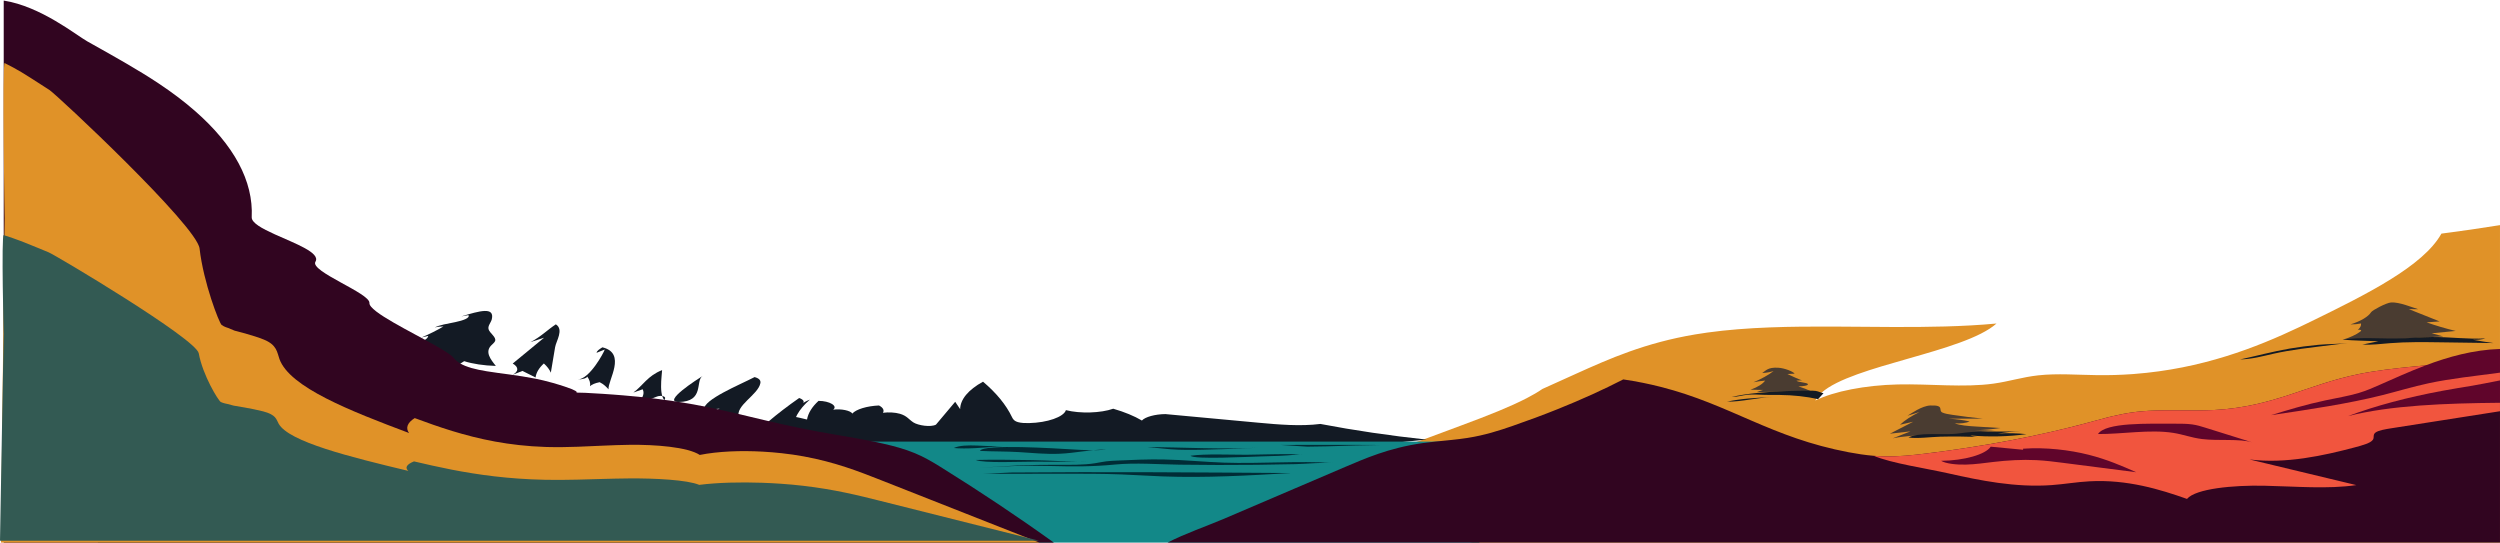 <?xml version="1.0" encoding="UTF-8"?> <svg xmlns="http://www.w3.org/2000/svg" width="1442" height="313" viewBox="0 0 1442 313" fill="none"><path d="M1441.99 232.316V129.854C1430.92 131.641 1419.65 133.276 1408.21 134.758C1397.73 153.554 1364.96 169.809 1333 185.43C1330.86 186.475 1328.68 187.53 1326.45 188.585C1326.44 188.59 1326.43 188.595 1326.42 188.6C1301.13 200.574 1270.03 212.741 1230.88 215.716C1230.39 215.755 1229.9 215.791 1229.41 215.824C1223.11 216.263 1216.61 216.464 1209.88 216.388C1198.39 216.256 1186.58 215.289 1175.64 216.5C1166.36 217.527 1158.96 220.001 1149.92 221.265C1132.69 223.674 1113.19 221.32 1094.64 221.749C1075.89 222.183 1057.91 225.681 1047.1 231.004C1047.26 230.669 1047.45 230.335 1047.65 230.007C1048.4 228.796 1049.41 227.633 1050.66 226.516C1068.36 210.59 1132.88 203.248 1151.58 186.607C1132.22 188.413 1111.98 188.681 1091.61 188.607C1080.54 188.569 1069.43 188.427 1058.4 188.377C1032.92 188.257 1007.89 188.619 984.811 191.82C982.477 192.141 980.163 192.496 977.87 192.88C949.002 197.719 928.433 206.835 908.925 215.647C904.491 217.649 900.057 219.651 895.63 221.653C893.635 222.55 891.654 223.449 889.666 224.346C887.095 226.125 884.026 227.906 880.604 229.676C875.817 232.151 870.33 234.606 864.518 237.016H864.511C864.393 237.064 864.289 237.109 864.178 237.155C850.662 242.732 835.421 248.057 822.979 252.803C822.459 253.002 821.926 253.198 821.372 253.4C820.97 253.546 820.561 253.69 820.146 253.838C819.335 254.126 818.497 254.411 817.631 254.699C814.541 255.728 811.14 256.768 807.537 257.828H807.53C799.134 260.296 789.698 262.84 780.789 265.47C767.044 269.522 754.574 273.776 749.122 278.248C747.827 279.31 747.28 280.403 747.383 281.523C748.36 291.586 802.611 303.705 849.464 312.965H1441.99V232.316H1441.99Z" fill="#E09228"></path><path d="M266.169 182.487C267.513 182.247 268.857 182.005 270.201 181.765C271.24 183.419 267.084 184.856 262.719 185.774C258.348 186.692 253.221 187.455 250.79 188.901C252.12 188.524 253.921 188.306 255.785 188.299C252.085 190.505 247.866 192.624 243.176 194.636C244.458 194.344 245.732 194.051 247.014 193.759C246.799 195.204 244.811 196.585 241.534 197.573C243.952 198.122 243.398 199.23 242.49 200.065C240.481 201.913 238.091 203.719 235.348 205.467C239.622 204.46 243.89 203.45 248.164 202.443C250.741 204.803 250.533 207.39 247.582 209.605C247.61 210.059 249.875 210.164 251.108 209.931C252.341 209.699 253.325 209.298 254.794 209.277C259.02 209.219 257.745 211.682 261.431 212.392C263.53 211.034 265.629 209.675 267.728 208.318C272.522 209.876 279.207 210.881 286.003 211.063C282.872 207.186 279.741 203.103 283.205 199.372C284.008 198.506 285.165 197.669 285.546 196.77C286.516 194.478 282.387 192.178 281.784 189.845C281.279 187.901 283.239 186.026 283.683 184.096C285.345 176.833 276.748 179.278 266.169 182.479V182.487Z" fill="#131A24"></path><path d="M306.025 197.321C308.63 196.474 311.235 195.628 313.839 194.784C307.805 199.75 301.771 204.718 295.737 209.684C299.305 211.746 299.25 214.304 295.592 216.22C297.511 215.462 299.43 214.705 301.342 213.947C303.864 215.206 306.392 216.465 308.914 217.726C309.26 214.959 310.881 212.23 313.701 209.643C315.613 211.379 316.957 213.163 317.719 214.961C318.543 210.053 319.368 205.145 320.192 200.237C320.788 196.678 325.367 190.101 320.615 187.075C315.53 190.425 312.232 194.067 306.018 197.323L306.025 197.321Z" fill="#131A24"></path><path d="M333.193 218.89C336.103 218.845 338.576 218.08 338.694 217.188C340.08 219.029 340.634 220.912 340.35 222.77C341.223 221.818 343.211 220.984 345.885 220.446C348.407 221.715 349.716 223.154 350.991 224.568C350.52 219.437 361.653 203.746 347.458 200.334C345.982 201.267 344.146 202.37 344.132 203.506C345.49 202.837 347.437 202.25 348.836 201.593C348.192 203.583 339.983 218.785 333.193 218.89Z" fill="#131A24"></path><path d="M365.312 226.428C367.107 225.795 368.894 225.164 370.688 224.531C372.24 227.457 369.933 230.363 367.647 233.173C371.291 231.739 374.928 230.303 378.572 228.869C379.189 228.627 379.916 228.365 380.941 228.344C383.151 228.301 383.934 229.277 383.581 229.941C383.228 230.605 383.027 231.506 385.119 231.773C379.216 231.027 381.953 215.528 381.898 213.482C373.46 216.791 370.827 222.438 365.312 226.428Z" fill="#131A24"></path><path d="M435.254 217.502C438.399 218.354 438.822 219.773 438.586 221.013C437.298 227.813 423.761 233.98 426.185 240.818C424.689 239.655 418.704 240.202 415.295 239.492C411.346 238.672 413.251 236.589 415.073 235.692C412.455 236.131 408.34 235.944 406.053 236.188C405.783 230.46 426.082 222.228 435.247 217.5L435.254 217.502Z" fill="#131A24"></path><path d="M405.25 216.868C400.906 219.606 406.531 231.749 391.415 231.857C381.619 231.926 402.43 218.647 405.25 216.868Z" fill="#131A24"></path><path d="M442.917 243.408C448.425 238.728 454.445 234.112 460.964 229.568C463.846 230.585 464.4 232.141 462.274 233.235C463.396 232.232 465.065 231.295 467.192 230.472C460.639 236.105 457.313 242.135 457.403 248.225C452.893 247.25 447.961 246.465 442.807 245.904L442.911 243.408H442.917Z" fill="#131A24"></path><path d="M465.488 241.981C466.132 238.293 468.384 234.646 472.132 231.222C478.533 231.232 483.417 234.178 480.563 236.308C485.017 235.648 490.705 236.811 491.599 238.562C493.767 236.085 500.043 234.176 507.006 233.876C509.327 235.078 510.179 236.658 509.278 238.099C512.5 237.658 516.31 237.876 519.025 238.655C523.21 239.856 524.228 242.014 526.937 243.702C529.639 245.393 536.795 246.539 539.857 244.935C543.557 240.54 547.256 236.142 550.956 231.747C551.912 233.167 552.868 234.586 553.817 236.006C553.872 230.395 558.528 224.798 567.007 220.156C574.711 226.669 580.322 233.521 583.682 240.523C584.209 241.619 584.846 242.825 587.229 243.499C588.982 243.992 591.323 244.084 593.513 244.038C604.105 243.82 613.61 240.487 614.815 236.571C622.949 238.662 634.996 238.295 642.111 235.744C648.63 237.636 654.255 239.955 658.647 242.561C660.573 240.463 666.212 238.916 672.17 238.844C690.037 240.499 707.904 242.153 725.77 243.808C737.547 244.899 750.114 245.98 761.601 244.53C781.172 248.265 801.712 251.294 822.849 253.562C781.975 257.758 740.554 261.455 698.35 263.002C672.15 263.961 645.783 264.088 619.45 264.213C598.203 264.314 576.955 264.414 555.708 264.517C537.349 264.604 518.956 264.692 500.653 264.127C468.841 263.146 437.728 260.211 406.789 257.286C413.509 257.921 434.964 251.203 440.583 249.601C449.748 246.987 454.93 244.654 457.452 240.247C460.438 240.703 462.724 241.336 465.474 241.981H465.488Z" fill="#131A24"></path><path d="M853.316 254.698H56.438V312.964H853.316V254.698Z" fill="#128888"></path><path d="M607.893 313H2.146V0.333C23.475 3.644 43.997 20.295 50.333 23.85C51.55 24.533 52.767 25.214 53.976 25.894C67.006 33.204 80.051 40.52 91.384 48.048C99.226 53.257 106.239 58.561 112.4 63.944C135.029 83.715 146.211 104.513 145.191 125.273C145.032 128.524 151.147 131.832 158.472 135.146C170.224 140.474 185.071 145.819 181.945 150.968C178.568 156.526 213.527 169.131 213.086 174.766C212.888 177.274 219.11 181.519 227.203 186.177C234.847 190.588 244.157 195.362 251.262 199.38C256.419 202.298 260.412 204.816 261.743 206.501C262.671 207.67 263.85 208.662 265.265 209.517C269.015 211.8 274.377 213.101 280.721 214.143C288.837 215.475 298.581 216.388 308.652 218.401C308.979 218.465 309.313 218.535 309.648 218.602C310.888 218.858 312.135 219.134 313.383 219.428C315.147 219.845 316.927 220.305 318.7 220.813C318.799 220.842 318.905 220.871 319.004 220.899C320.221 221.252 321.331 221.582 322.351 221.894C323.613 222.279 324.724 222.634 325.713 222.96C332.345 225.162 333.098 226.091 332.498 226.448C334.612 226.439 339.047 226.58 347.695 227.162C349.513 227.284 351.521 227.426 353.727 227.589C355.674 227.732 357.568 227.883 359.424 228.039C362.428 228.291 365.311 228.554 368.095 228.837C371.754 229.201 375.23 229.592 378.562 230.006C382.441 230.483 386.107 230.991 389.614 231.527C396.794 232.617 403.29 233.815 409.474 235.095C416.928 236.633 423.926 238.288 431.121 240.009C434.308 240.77 437.541 241.547 440.865 242.33C441.664 242.519 442.478 242.709 443.292 242.9C454.245 245.459 466.346 248.097 481.536 250.665C489.234 251.966 497.015 253.289 504.256 254.781C511.079 256.18 517.423 257.733 522.801 259.561C525.942 260.629 528.703 261.775 531.213 262.968C532.369 263.519 533.472 264.079 534.537 264.647C537.435 266.19 540.029 267.788 542.585 269.377C565.7 283.756 587.485 298.304 607.893 313Z" fill="#310520"></path><path d="M599.499 312.966H54.285H0.533C0.533 312.966 2.687 119.524 2.685 125.622C2.683 131.72 1.212 34.654 2.687 36.368C11.297 40.802 11.297 40.802 28.505 51.891C32.714 54.603 113.62 130.275 115.117 143.362C117.382 163.166 126.434 186.3 127.821 187.408C129.207 188.515 131.56 189.164 131.56 189.164L135.299 190.711C135.299 190.711 146.134 193.377 152.244 195.892C159.816 199.007 159.795 203.215 161.188 207.087C167.055 223.416 202.214 237.091 235.952 249.768C233.783 246.898 234.961 243.795 239.208 241.157C252.752 246.173 267.778 251.441 285.582 254.7C294.47 256.328 304.052 257.453 314.485 257.798C314.893 257.812 315.302 257.824 315.718 257.836C321.558 257.994 327.377 257.889 333.203 257.685H333.224C343.124 257.337 353.017 256.702 362.979 256.575C370.745 256.474 379.044 256.808 386.291 257.697C393.814 258.623 400.188 260.145 403.624 262.409C414.307 260.282 427.317 259.814 439.932 260.507C443.604 260.711 447.248 261.011 450.788 261.399C455.263 261.886 459.572 262.512 463.591 263.25C481.714 266.583 495.16 271.834 508.184 276.968C538.625 288.966 569.059 300.967 599.499 312.966Z" fill="#E09228"></path><path d="M599.291 311.891H53.781H0C0 311.891 2.155 188.61 2.153 192.497C2.151 196.383 0.679 134.522 2.155 135.615C10.769 138.441 10.769 138.441 27.987 145.507C32.198 147.236 113.149 195.462 114.646 203.803C116.912 216.423 125.969 231.167 127.357 231.873C128.744 232.579 131.098 232.992 131.098 232.992L134.839 233.978C134.839 233.978 145.679 235.677 151.793 237.28C159.369 239.265 159.348 241.947 160.741 244.415C166.612 254.821 201.79 263.536 235.546 271.615C233.377 269.786 234.555 267.809 238.804 266.128C252.355 269.324 267.39 272.682 285.204 274.758C294.097 275.796 303.683 276.513 314.122 276.733C314.531 276.742 314.94 276.75 315.356 276.757C321.199 276.858 327.021 276.791 332.851 276.661H332.872C342.777 276.439 352.675 276.034 362.642 275.953C370.413 275.889 378.716 276.102 385.967 276.669C393.494 277.258 399.871 278.229 403.309 279.671C413.998 278.316 427.015 278.018 439.637 278.459C443.311 278.589 446.957 278.78 450.499 279.028C454.977 279.338 459.288 279.737 463.308 280.208C481.441 282.332 494.895 285.678 507.927 288.95C538.384 296.597 568.834 304.245 599.291 311.891Z" fill="#335A53"></path><path d="M1441.99 232.316V205.487C1441.58 205.569 1441.17 205.648 1440.75 205.725C1440.35 205.806 1439.93 205.883 1439.51 205.957C1438.36 206.168 1437.2 206.367 1436.03 206.559C1435.08 206.715 1434.12 206.866 1433.15 207.012C1432.72 207.077 1432.28 207.142 1431.85 207.204C1431.79 207.214 1431.73 207.223 1431.68 207.23C1430.44 207.408 1429.2 207.581 1427.94 207.746C1425.71 208.041 1423.44 208.314 1421.16 208.573C1420.27 208.674 1419.38 208.772 1418.48 208.868C1417.57 208.966 1416.65 209.065 1415.74 209.158C1414.82 209.252 1413.9 209.345 1412.99 209.436C1412.23 209.513 1411.48 209.587 1410.72 209.659C1410.56 209.676 1410.38 209.693 1410.22 209.707C1409.43 209.784 1408.64 209.861 1407.85 209.935C1407.72 209.947 1407.58 209.962 1407.45 209.974C1406.62 210.053 1405.8 210.129 1404.98 210.206C1403.02 210.388 1401.06 210.571 1399.09 210.755C1398.57 210.803 1398.05 210.851 1397.53 210.901C1397.14 210.937 1396.74 210.976 1396.35 211.014C1395.55 211.089 1394.75 211.165 1393.96 211.242L1392.05 211.429C1386.79 211.945 1381.6 212.501 1376.53 213.16C1376.13 213.213 1375.71 213.266 1375.3 213.321C1372.61 213.683 1369.97 214.071 1367.37 214.503C1366.98 214.568 1366.6 214.632 1366.22 214.697C1365.97 214.74 1365.73 214.781 1365.48 214.824C1365.18 214.877 1364.88 214.93 1364.58 214.985C1363.87 215.114 1363.16 215.246 1362.45 215.383C1362.19 215.431 1361.94 215.481 1361.69 215.532C1361.31 215.603 1360.94 215.678 1360.57 215.755C1330.75 221.857 1311.55 234.587 1277.34 236.481C1263.06 237.272 1248.07 235.958 1234.18 237.351C1233.6 237.409 1233.03 237.471 1232.47 237.538C1232.22 237.567 1231.97 237.596 1231.73 237.627C1230.57 237.768 1229.44 237.929 1228.33 238.104C1228.06 238.145 1227.8 238.188 1227.53 238.234C1226.77 238.356 1226.03 238.485 1225.29 238.622L1224.67 238.737C1222.65 239.121 1220.68 239.548 1218.76 240.001C1218.2 240.13 1217.65 240.265 1217.1 240.399C1216.56 240.531 1216.03 240.663 1215.5 240.797C1213.51 241.303 1211.56 241.83 1209.62 242.36C1209.24 242.466 1208.85 242.571 1208.47 242.677C1207.33 242.988 1206.2 243.3 1205.07 243.607C1176.7 251.323 1144.7 257.433 1110.72 261.619C1103.07 262.561 1095.09 263.42 1086.98 263.24C1084.88 263.192 1082.8 263.077 1080.75 262.904C1075.72 262.482 1070.9 261.732 1066.34 260.869C1021.28 252.337 998.383 233.472 957.988 223.171C951.295 221.461 944.132 219.991 936.304 218.84C930.568 221.792 924.582 224.684 918.347 227.511C912.001 230.388 905.413 233.201 898.575 235.944C890.2 239.308 881.457 242.564 872.375 245.703C864.615 248.386 856.413 251.031 846.423 252.599C840.521 253.524 834.168 254.045 827.961 254.699C825.488 254.958 823.035 255.241 820.645 255.577C815.615 256.284 810.974 257.214 806.623 258.303C798.372 260.363 791.181 262.986 784.448 265.731C781.801 266.81 779.224 267.906 776.675 268.995C766.913 273.172 757.145 277.346 747.377 281.523C733.494 287.462 719.597 293.404 705.707 299.346C696.389 303.328 683.095 307.918 673.451 312.965H1441.99V232.316Z" fill="#310520"></path><path d="M1441.99 232.316V205.487C1441.58 205.571 1441.17 205.65 1440.75 205.725C1440.34 205.806 1439.93 205.883 1439.51 205.957C1438.36 206.168 1437.2 206.367 1436.03 206.559C1435.08 206.715 1434.12 206.866 1433.15 207.012C1432.72 207.079 1432.28 207.142 1431.85 207.204C1431.79 207.214 1431.73 207.223 1431.68 207.23C1430.44 207.41 1429.2 207.581 1427.94 207.746C1425.71 208.041 1423.44 208.314 1421.15 208.573C1420.27 208.674 1419.37 208.775 1418.47 208.868C1417.57 208.969 1416.65 209.065 1415.74 209.158C1414.82 209.254 1413.91 209.345 1412.99 209.436C1412.23 209.513 1411.48 209.587 1410.72 209.659C1410.56 209.676 1410.38 209.693 1410.22 209.707C1409.43 209.784 1408.64 209.861 1407.85 209.935C1407.72 209.947 1407.58 209.962 1407.44 209.974C1406.62 210.053 1405.8 210.129 1404.98 210.206C1403.02 210.388 1401.06 210.571 1399.09 210.755C1398.57 210.803 1398.05 210.851 1397.53 210.901C1397.14 210.937 1396.74 210.976 1396.35 211.014C1395.55 211.089 1394.75 211.165 1393.96 211.242L1392.04 211.429C1386.79 211.945 1381.6 212.501 1376.53 213.16C1376.12 213.213 1375.71 213.266 1375.3 213.321C1372.61 213.683 1369.97 214.071 1367.37 214.503C1366.98 214.568 1366.6 214.632 1366.22 214.697C1365.97 214.74 1365.73 214.781 1365.48 214.824C1365.18 214.877 1364.88 214.93 1364.58 214.985C1363.87 215.114 1363.16 215.246 1362.45 215.383C1362.19 215.431 1361.94 215.481 1361.69 215.532C1361.31 215.603 1360.94 215.678 1360.57 215.755C1330.75 221.857 1311.54 234.587 1277.33 236.481C1263.06 237.272 1248.07 235.958 1234.17 237.351C1233.6 237.409 1233.03 237.471 1232.47 237.538C1232.22 237.567 1231.97 237.596 1231.73 237.627C1230.57 237.768 1229.44 237.929 1228.33 238.104C1228.06 238.145 1227.79 238.188 1227.52 238.234C1226.77 238.356 1226.03 238.485 1225.29 238.622L1224.67 238.737C1222.65 239.121 1220.68 239.548 1218.75 240.001C1218.2 240.13 1217.65 240.265 1217.1 240.399C1216.56 240.531 1216.03 240.663 1215.5 240.797C1213.51 241.303 1211.56 241.83 1209.62 242.36C1209.23 242.466 1208.85 242.571 1208.47 242.677C1207.33 242.988 1206.2 243.3 1205.07 243.607C1176.7 251.323 1144.7 257.433 1110.72 261.619C1103.07 262.561 1095.09 263.42 1086.98 263.24C1084.88 263.192 1082.8 263.077 1080.75 262.904C1091.21 267.297 1110.91 270.129 1123.85 273.042C1141.86 277.094 1162.42 281.329 1183.46 279.799C1190.85 279.262 1197.74 278.025 1205.21 277.617C1226.97 276.432 1246.06 282.331 1261.46 287.776C1266.49 281.827 1288.12 279.804 1305.99 280.168C1323.88 280.533 1342.63 282.221 1359.12 279.806C1338.59 274.876 1318.06 269.944 1297.53 265.012C1318.42 267.683 1340.44 262.746 1358.14 258.068C1362.66 256.874 1367.49 255.522 1368.72 253.601C1369.59 252.232 1368.5 250.721 1370.24 249.458C1371.93 248.232 1375.77 247.583 1379.34 247.021C1387.83 245.691 1396.33 244.36 1404.81 243.027H1404.82C1417.21 241.085 1429.6 239.142 1441.99 237.198V232.316Z" fill="#F1553E"></path><path d="M1441.99 201.276V214.946C1427.92 216.814 1413.27 218.394 1401 221.024C1391.39 223.087 1382.92 225.714 1373.77 228.007C1354.31 232.884 1332.01 236.195 1309.92 239.466C1319.9 236.408 1329.95 233.332 1341.31 230.927C1347.8 229.556 1354.74 228.395 1360.5 226.681C1365.14 225.297 1368.89 223.595 1372.68 221.931C1380.72 218.413 1389.56 214.347 1399.09 210.755C1412.19 205.813 1426.59 201.766 1441.99 201.276Z" fill="#60052B"></path><path d="M1254.78 244.385C1258.06 244.38 1261.44 244.385 1264.49 244.81C1267.24 245.196 1269.49 245.896 1271.7 246.584C1280.84 249.442 1289.99 252.303 1299.14 255.161C1291.54 252.883 1279.47 254.415 1270.03 253.226C1263.92 252.459 1259.43 250.61 1253.52 249.68C1240.02 247.553 1224.03 250.452 1210.12 250.353C1214.57 243.532 1238.84 244.404 1254.78 244.385Z" fill="#60052B"></path><path d="M1166.91 258.81C1180.04 257.88 1193.82 259.56 1204.66 262.294C1215.49 265.027 1223.91 268.732 1232.17 272.386C1218.09 270.578 1204.01 268.773 1189.94 266.965C1184.93 266.322 1179.88 265.675 1174.6 265.406C1166.28 264.984 1157.76 265.524 1149.78 266.452C1144.57 267.061 1139.41 267.842 1133.93 267.981C1128.43 268.12 1122.34 267.451 1119.61 265.797C1132.91 265.679 1145.34 262.14 1148.24 257.645C1154.47 258.237 1160.69 258.829 1166.92 259.421V258.812L1166.91 258.81Z" fill="#60052B"></path><path d="M1441.99 219.426V232.316C1410.62 232.626 1379.16 233.726 1354.34 240.011C1370 234.115 1388.55 229.144 1408.98 225.375C1414.59 224.339 1420.36 223.392 1426.12 222.452C1429.8 221.852 1435.52 220.677 1441.99 219.426Z" fill="#60052B"></path><path d="M617.905 259.186C624.646 259.581 631.746 260.083 638.175 259.274C628.844 259.291 620.461 261.313 611.206 261.725C603.301 262.078 595.424 261.241 587.575 260.764C580.19 260.315 572.514 260.488 565.254 260.075C566.958 255.939 609.508 258.694 617.905 259.186Z" fill="#002C36"></path><path d="M754.02 257.641C748.845 257.306 743.67 256.97 738.488 256.634C744.626 256.622 750.764 256.613 756.909 256.601C770.19 256.577 783.477 256.553 796.758 256.673C786.214 256.816 775.683 257.08 765.181 257.461L754.02 257.644V257.641Z" fill="#002C36"></path><path d="M751.66 262.427C750.787 262 748.903 262.122 747.448 262.269C740.991 262.916 734.23 263.098 727.517 263.254C721.039 263.405 687.973 265.177 686.754 262.851C695.351 261.664 709.359 262.309 718.809 262.297C723.125 262.292 749.582 261.41 751.667 262.427H751.66Z" fill="#002C36"></path><path d="M726.316 258.237C715.703 258.767 705.027 259.151 694.331 259.393C687.881 259.537 681.327 259.628 675.023 259.127C670.548 258.772 666.155 258.237 661.729 257.811C682.63 258.062 705.512 259.276 726.316 258.237Z" fill="#002C36"></path><path d="M627.72 265.982C617.308 266.447 606.77 266.37 596.275 266.293C589.257 266.241 566.957 267.308 562.855 265.306C573.607 264.996 584.803 265.277 595.589 265.397C605.26 265.505 618.333 266.629 627.72 265.979V265.982Z" fill="#002C36"></path><path d="M578.473 257.226C577.309 257.346 576.132 257.456 574.954 257.559C567.777 258.19 557.247 259.123 550.139 258.413C556.678 255.336 570.001 258.091 578.466 257.223L578.473 257.226Z" fill="#002C36"></path><path d="M769.373 267.041C748.527 265.677 726.975 267.578 705.866 266.845C694.304 266.442 683.018 265.253 671.414 265.022C662.27 264.84 653.132 265.257 644.05 265.672C642.054 265.763 640.038 265.857 638.14 266.089C635.84 266.372 633.783 266.85 631.566 267.202C624.756 268.281 616.934 268.106 609.452 268.08C594.537 268.024 579.601 268.641 565.143 269.907C578.326 268.813 591.995 268.432 605.511 268.78C619.193 269.132 629.924 269.223 643.08 267.95C654.926 266.804 668.158 267.845 680.351 268.024C695.197 268.243 710.064 268.271 724.917 268.106C732.344 268.024 739.763 267.895 747.176 267.718C753.674 267.562 763.055 266.627 769.38 267.041H769.373Z" fill="#002C36"></path><path d="M582.917 272.54C636.836 272.082 690.775 272.465 744.701 272.849C720.197 274.278 695.327 275.712 670.622 274.791C662.683 274.496 654.834 273.959 646.902 273.65C635.803 273.218 624.608 273.23 613.441 273.245C597.736 273.266 582.037 273.285 566.332 273.307C567.711 273.259 569.096 273.209 570.475 273.161L582.917 272.54Z" fill="#002C36"></path><path d="M1367.7 180.028C1365.93 182.742 1361.68 185.257 1355.72 187.125C1357.85 187.137 1360 186.945 1361.85 186.578C1362.01 187.9 1361.3 189.233 1359.78 190.446C1359.75 190.137 1361.29 190.108 1361.72 190.379C1362.15 190.65 1361.8 190.985 1361.42 191.266C1359.05 193.031 1355.61 194.628 1351.41 195.922C1360.03 195.867 1368.65 195.726 1377.25 195.498C1376.08 196.057 1374.3 196.46 1372.34 196.611C1384.49 195.488 1396.84 194.63 1409.29 194.043C1407.06 193.443 1404.84 192.844 1402.61 192.244C1407.22 191.796 1411.82 191.348 1416.44 190.899C1410.42 189.427 1404.79 187.76 1399.66 185.929C1402.17 185.754 1404.68 185.581 1407.2 185.406C1401.27 183.042 1395.36 180.675 1389.43 178.311C1391.23 178.323 1393.01 178.335 1394.81 178.347C1391.6 177.395 1383.85 174.122 1379.17 174.458C1376.29 174.664 1368.29 179.023 1367.71 180.028H1367.7Z" fill="#4A3C31"></path><path d="M1023 214.026C1019.98 216.347 1016.06 218.529 1011.39 220.493C1013.48 220.054 1015.76 219.728 1018.13 219.529C1016.71 221.495 1013.77 223.327 1009.7 224.785C1012.13 224.83 1014.56 224.876 1016.98 224.922C1015.68 225.293 1014.47 225.703 1013.37 226.144C1023.77 225.981 1034.18 225.818 1044.58 225.655C1042.46 224.641 1040.02 223.704 1037.32 222.867C1039.78 222.814 1043.03 222.461 1042.79 221.615C1042.5 220.55 1037.09 220.584 1036.17 219.56C1037.31 219.491 1038.45 219.421 1039.58 219.352C1038.7 219.407 1031.75 216.088 1030.96 215.726C1032.22 215.767 1033.87 215.503 1035.15 215.53C1034.41 214.369 1029.36 212.278 1025.53 212.096C1019.82 211.827 1018.76 213.573 1016.42 215.175C1018.87 215.036 1021.1 214.616 1022.98 214.026H1023Z" fill="#4A3C31"></path><path d="M1100.19 239.804C1102.5 239.094 1104.81 238.384 1107.12 237.674C1102.48 239.931 1098.69 242.396 1095.9 244.99C1098.44 244.415 1100.99 243.839 1103.53 243.264C1099.05 245.561 1094.56 247.858 1090.09 250.155C1094.04 249.709 1097.99 249.263 1101.95 248.817C1098.54 250.157 1095.12 251.498 1091.72 252.838C1104.39 250.176 1120.81 251.404 1135.08 250.016C1140.56 249.483 1145.93 248.551 1151.61 248.685C1147.6 248.277 1143.4 248.088 1139.21 248.129C1144.26 248.03 1149.24 247.606 1153.84 246.884C1149.15 246.594 1144.46 246.306 1139.78 246.016C1135.28 245.738 1130.37 245.381 1127.49 244.153C1130.6 244.467 1134.24 244.012 1136.04 243.079C1132.43 242.3 1128.38 241.763 1124.19 241.506C1130.76 241.506 1137.33 241.506 1143.9 241.506C1137.83 240.883 1131.86 240.132 1126.04 239.264C1123.94 238.952 1121.77 238.6 1120.4 237.967C1117.72 236.727 1121.96 233.543 1113.39 233.888C1108.49 234.087 1102.38 238.528 1100.2 239.804H1100.19Z" fill="#4A3C31"></path><path d="M1126.53 250.307C1129 250.189 1131.27 249.786 1133.63 249.508C1143.96 248.29 1155.55 249.467 1166.1 248.501C1161.36 248.834 1156.73 249.352 1152.33 250.04C1157.83 249.719 1163.55 249.849 1168.88 250.414C1158.72 251.858 1147.2 252.129 1136.56 251.174C1137.96 251.791 1140.19 252.17 1142.45 252.17C1134.71 251.776 1126.86 251.68 1119.07 251.884C1113.88 252.021 1105.37 253.148 1100.82 252.316C1106.39 249.484 1118.5 250.688 1126.53 250.307H1126.53Z" fill="#131A24"></path><path d="M1384.95 195.179C1390.9 194.995 1396.74 194.438 1402.72 194.393C1413.09 194.314 1423.38 195.774 1433.61 195.203C1431.65 195.834 1428.81 196.117 1426.18 195.942C1430.09 196.671 1434.14 197.32 1438.28 197.882C1428.15 197.738 1418.03 197.594 1407.91 197.45C1398.12 197.311 1388.19 197.174 1378.65 197.937C1373.33 198.361 1367.97 199.064 1362.59 198.757C1365.67 198.119 1368.76 197.481 1371.85 196.843C1365.06 196.568 1357.73 196.496 1351.17 195.903C1361.19 194.266 1374.19 195.515 1384.93 195.182L1384.95 195.179Z" fill="#131A24"></path><path d="M1030.49 225.57C1035.02 225.412 1039.58 225.378 1044.13 225.345C1045.2 225.337 1046.31 225.333 1047.29 225.481C1049.1 225.757 1050.04 226.486 1051.8 226.798C1050.76 227.941 1049.7 229.083 1048.66 230.226C1042.09 228.733 1034.31 227.886 1026.45 227.805C1023.59 227.776 1020.72 227.846 1017.86 227.764C1014.61 227.67 1011.3 227.38 1008.17 227.675C1004.89 227.985 1002.22 228.941 998.812 229.006C1007.32 226.855 1020.18 225.932 1030.49 225.57H1030.49Z" fill="#131A24"></path><path d="M1022.25 229.074C1013.17 229.326 1004.94 231.779 996.16 231.673C1003.67 230.009 1013.53 229.314 1022.25 229.074Z" fill="#131A24"></path><path d="M1354.17 197.833C1348.19 198.574 1342.22 199.315 1336.24 200.056C1333.24 200.427 1330.24 200.799 1327.3 201.211C1321.7 201.996 1316.25 202.928 1311.18 204.07C1305.15 205.424 1299.22 207.127 1292.04 207.335C1301.55 205.309 1310.87 202.729 1320.79 201.034C1326.07 200.132 1331.63 199.418 1337.31 198.878C1342.62 198.375 1349.14 198.468 1354.18 197.833H1354.17Z" fill="#131A24"></path></svg> 